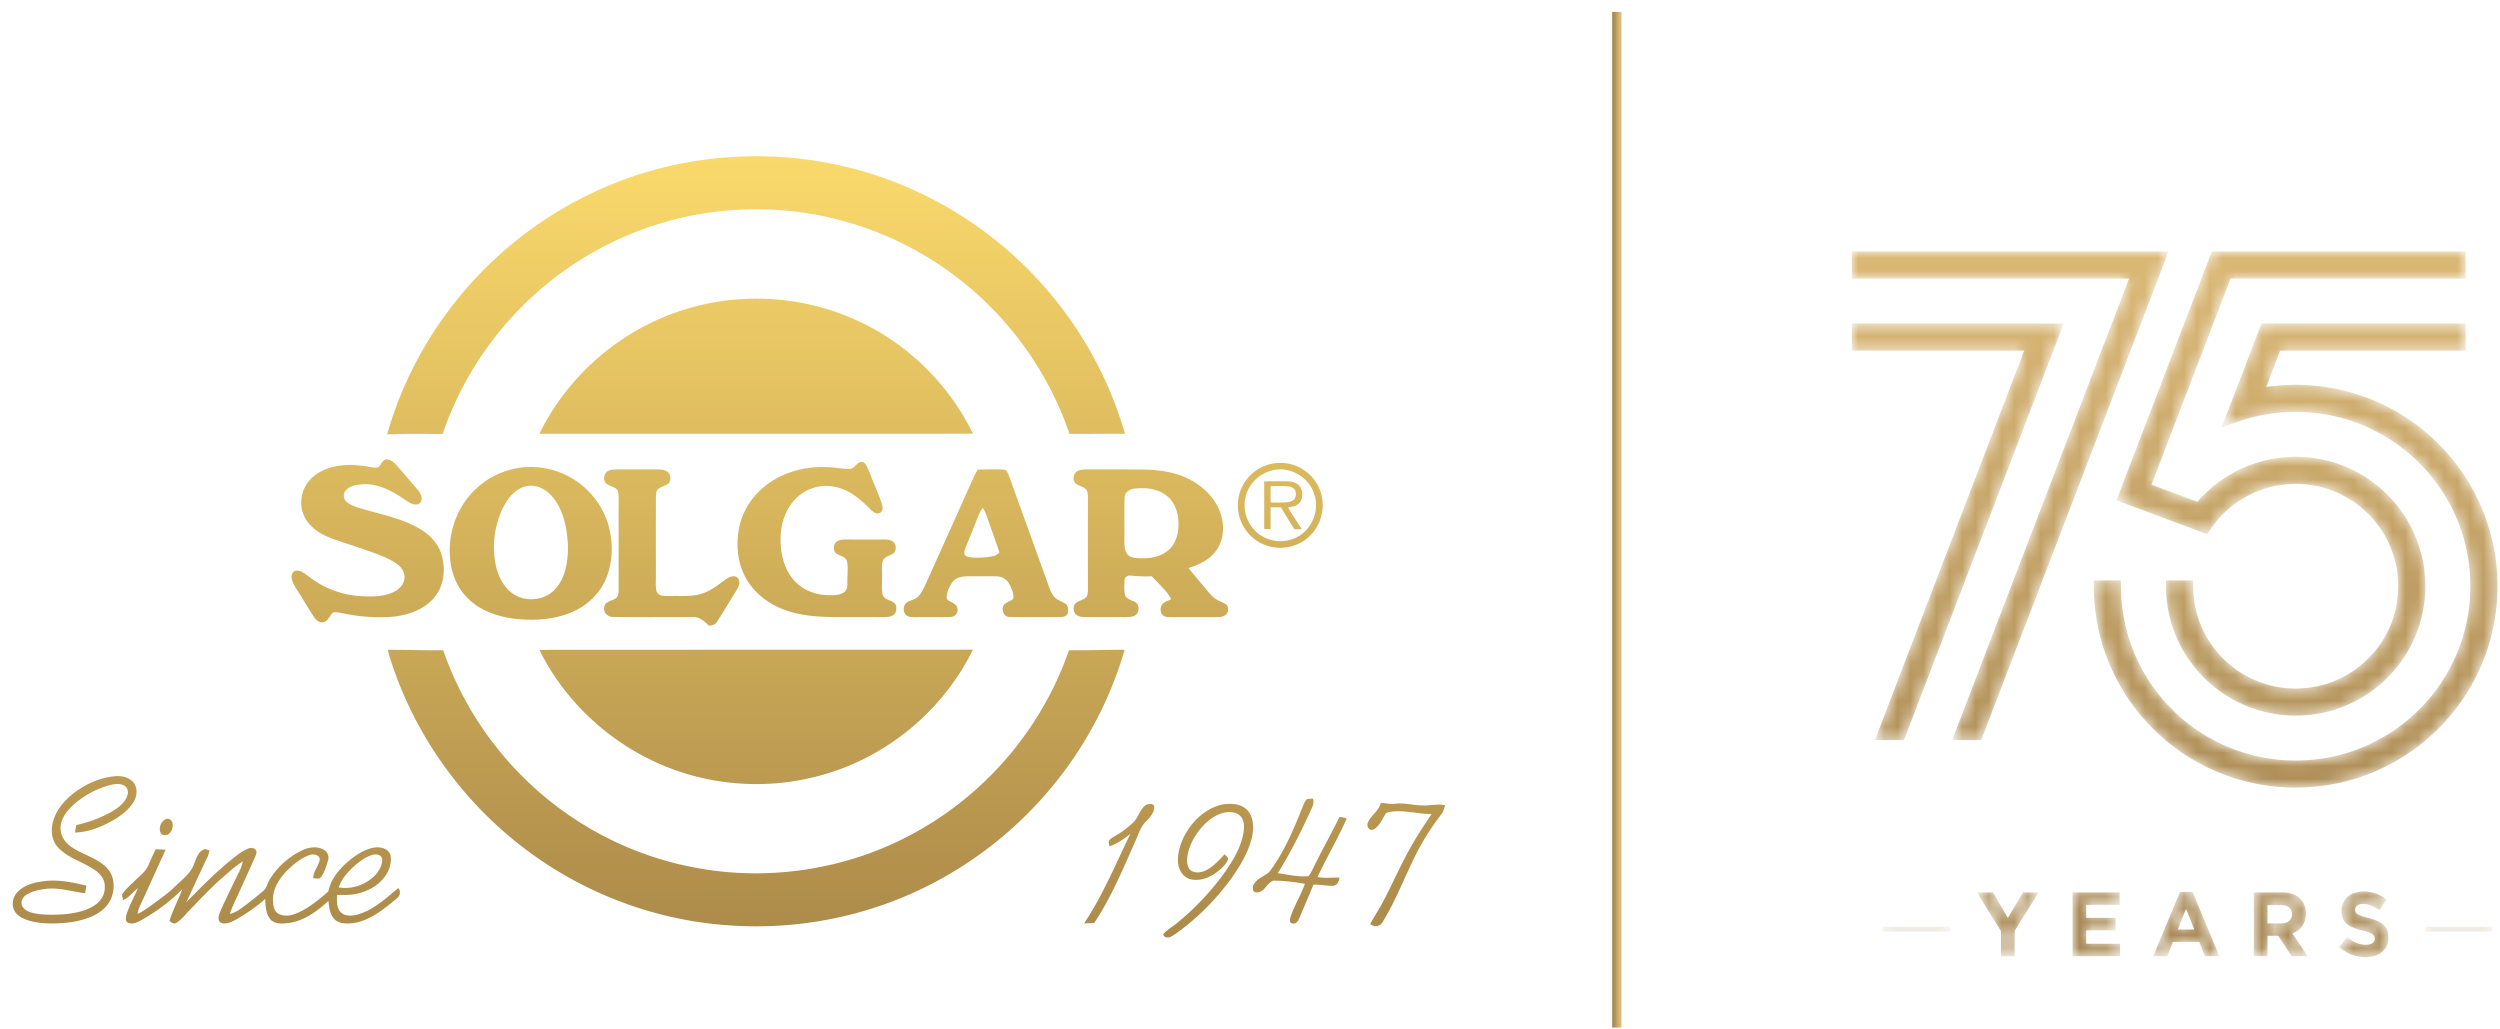 <svg xmlns="http://www.w3.org/2000/svg" xmlns:xlink="http://www.w3.org/1999/xlink" viewBox="0 0 192 79">
  <defs>
    <linearGradient x1="50%" y1="-3.359%" x2="50%" y2="86.563%" id="b">
      <stop stop-color="#DDBA77" offset="0%"/>
      <stop stop-color="#A88954" offset="100%"/>
    </linearGradient>
    <linearGradient x1="15.892%" y1="50%" x2="84.147%" y2="50%" id="d">
      <stop stop-color="#DDBA77" offset="0%"/>
      <stop stop-color="#A88954" offset="100%"/>
    </linearGradient>
    <linearGradient x1="47.199%" y1="0%" x2="47.199%" y2="100%" id="e">
      <stop stop-color="#FBDA6C" offset="0%"/>
      <stop stop-color="#AC8A4A" offset="100%"/>
    </linearGradient>
    <path d="M0 0v2.08h21.295L7.709 37.52l2.231-.002L24.323 0H0Zm27.647 0-6.584 17.178-.004-.001-.117.311-.019.027.007.005-.097.256-.205.535.005.001-.3.8 6.856 2.562.08.053.25-.359c.287-.416.577-.776.88-1.096.047-.046.093-.092.14-.136.04-.04.079-.076.119-.117.017-.017.037-.035.053-.053.021-.02.04-.04.057-.055l.29-.249c.037-.033.072-.065.1-.085l.31-.236.017-.013a.713.713 0 0 1 .06-.04l.053-.036.297-.2.141-.082c.049-.027.094-.056.142-.083.056-.035.11-.067.162-.095.112-.055.221-.11.333-.167l.066-.036.317-.135c.08-.036.154-.07.222-.092l.016-.004c.114-.04.226-.082.338-.123l.333-.096.081-.025a.811.811 0 0 1 .073-.02l.404-.09a.941.941 0 0 1 .092-.02l.018-.003c.124-.018.248-.038.37-.06l.075-.01.263-.025.018-.002c.143-.02.296-.023.457-.028l.235-.008c.25.001.476.007.698.028a7.74 7.74 0 0 1 2.69.714 7.965 7.965 0 0 1 2.276 1.618 7.727 7.727 0 0 1 1.57 2.3 8.12 8.12 0 0 1 .486 1.463c.015.066.03.129.041.187l.063.35c.014.12.028.238.044.357.007.063.012.126.016.19a7.883 7.883 0 0 1-.304 2.923 7.923 7.923 0 0 1-1.267 2.477 7.913 7.913 0 0 1-2.057 1.886 7.786 7.786 0 0 1-2.574 1.052 8.13 8.13 0 0 1-1.394.165 7.586 7.586 0 0 1-1.404-.077 7.878 7.878 0 0 1-2.638-.886 7.822 7.822 0 0 1-2.169-1.756 7.786 7.786 0 0 1-1.423-2.392 7.99 7.99 0 0 1-.492-2.743l-.003-.442h-2.083l.002.446c.005 1.196.215 2.362.623 3.462a9.81 9.81 0 0 0 1.8 3.028 9.882 9.882 0 0 0 2.741 2.22 9.956 9.956 0 0 0 3.335 1.12c.451.07.934.104 1.44.104a10.084 10.084 0 0 0 2.094-.213h-.001a9.834 9.834 0 0 0 3.264-1.333 9.86 9.86 0 0 0 2.599-2.384 9.91 9.91 0 0 0 2.004-6.632l-.001-.014a4.31 4.31 0 0 1-.013-.16 7.75 7.75 0 0 0-.024-.278l-.053-.42-.078-.439c-.017-.096-.04-.186-.06-.274l-.036-.152-.003-.013a9.983 9.983 0 0 0-.573-1.668 9.822 9.822 0 0 0-1.985-2.911 10.02 10.02 0 0 0-2.874-2.04 9.758 9.758 0 0 0-3.401-.907 9.7 9.7 0 0 0-.887-.036h-.025c-.08.005-.161.007-.242.01a6.53 6.53 0 0 0-.635.038l-.307.028-.544.088c-.079.01-.148.026-.209.04l-.441.099c-.063.013-.12.03-.167.046l-.07.02-.404.118-.418.15c-.126.042-.24.092-.352.14l-.36.156-.498.254-.007.002a4.28 4.28 0 0 0-.245.14c-.044.027-.088.052-.138.081l-.182.107-.38.253a.696.696 0 0 1-.045.03c-.046.033-.098.065-.152.11l-.094.071-.23.176a2.14 2.14 0 0 0-.192.158l-.324.28c-.04.033-.077.07-.114.108a2.601 2.601 0 0 1-.05.049l-.007.006-.12.116a6.588 6.588 0 0 0-.191.19 9.577 9.577 0 0 0-.354.393l-3.529-1.317.023-.059 1.103-2.875L29.083 2.08h18.06V0H27.647Zm3.814 5.53-2.485 6.483-.574 1.498.906-.316.595-.214.577-.17c.033-.008.065-.018.096-.027a4.1 4.1 0 0 1 .148-.042l.06-.014.616-.14c.078-.018.153-.034.222-.044l.615-.099.142-.021.446-.044.01-.001c.307-.037.617-.044.945-.054.079-.003.16-.004.239-.008.329.002.76.009 1.186.048 1.625.135 3.171.547 4.594 1.223a13.458 13.458 0 0 1 3.873 2.749 13.249 13.249 0 0 1 2.673 3.92c.323.722.583 1.478.774 2.249l.044.191c.03.135.062.263.085.386l.105.595.076.594c.015.132.024.265.035.406l.014.19c.047.792.028 1.59-.061 2.372a13.369 13.369 0 0 1-2.64 6.56v.001a13.348 13.348 0 0 1-3.496 3.207 13.274 13.274 0 0 1-4.4 1.796c-.775.163-1.572.257-2.37.281a13.381 13.381 0 0 1-6.888-1.646 13.318 13.318 0 0 1-3.688-2.985 13.283 13.283 0 0 1-2.424-4.08 13.407 13.407 0 0 1-.84-4.67v-.442h-2.085v.445a15.38 15.38 0 0 0 3.77 10.106h.002a15.44 15.44 0 0 0 4.26 3.45 15.484 15.484 0 0 0 5.21 1.747c.715.108 1.466.162 2.24.162a15.694 15.694 0 0 0 3.24-.333 15.361 15.361 0 0 0 5.091-2.077c1.574-1 2.932-2.245 4.036-3.704a15.453 15.453 0 0 0 2.496-4.884 15 15 0 0 0 .557-2.699 16.11 16.11 0 0 0 .07-2.74v-.007l-.015-.19a12.39 12.39 0 0 0-.041-.49l-.087-.671-.002-.017a63.221 63.221 0 0 0-.119-.668c-.03-.164-.069-.325-.105-.478-.014-.064-.03-.128-.043-.191l-.003-.009a15.525 15.525 0 0 0-.896-2.606 15.34 15.34 0 0 0-3.087-4.529 15.533 15.533 0 0 0-4.47-3.171 15.517 15.517 0 0 0-5.31-1.415c-.507-.046-1-.055-1.372-.055h-.017l-.229.007c-.37.01-.753.02-1.139.066l-.497.048-.304.049.018-.044 1.054-2.754h14.249V5.53H31.46ZM0 5.53v2.08h13.242L1.776 37.518h2.232L16.27 5.53H0Zm37.61 45.1v.014c0 .974.622 1.246 1.587 1.498.8.21.964.35.964.624v.013c0 .288-.26.463-.69.463-.548 0-.998-.232-1.43-.595l-.623.763a3.008 3.008 0 0 0 2.032.784c1.034 0 1.76-.547 1.76-1.52v-.015c0-.853-.55-1.21-1.521-1.47-.827-.216-1.033-.321-1.033-.643v-.014c0-.238.212-.427.618-.427.402 0 .82.182 1.243.483l.548-.813a2.733 2.733 0 0 0-1.78-.622c-.978 0-1.676.588-1.676 1.477ZM25.2 49.186l-2.053 4.937h1.074l.44-1.1h2.023l.439 1.1h1.101l-2.053-4.937H25.2Zm.471 1.296.637 1.589h-1.273l.636-1.59Zm5.2-1.26v4.9h1.054v-1.567h.828l1.026 1.567h1.231l-1.17-1.75c.609-.23 1.027-.728 1.027-1.519v-.014c0-.463-.144-.848-.411-1.12-.314-.324-.787-.497-1.395-.497h-2.19Zm1.054.973h1.045c.515 0 .83.238.83.699v.015c0 .413-.294.692-.807.692h-1.068v-1.406Zm-14.972-.973v4.9h3.646v-.958H18v-1.029h2.258v-.96H18v-.994h2.566v-.96h-3.612Zm-3.805 0-1.162 1.967-1.144-1.967h-1.23l1.84 2.97v1.931h1.054V52.17l1.84-2.947h-1.198Zm30.87 3.003h5.188v-.365H44.02v.365Zm-41.656 0h5.186v-.365H2.362v.365Z" id="a"/>
  </defs>
  <g fill="none" fill-rule="evenodd">
    <g transform="translate(142.22 19.315)">
      <mask id="c" fill="#fff">
        <use xlink:href="#a"/>
      </mask>
      <path d="M0 0v2.08h21.295L7.709 37.52l2.231-.002L24.323 0H0Zm27.647 0-6.584 17.178-.004-.001-.117.311-.019.027.007.005-.097.256-.205.535.005.001-.3.8 6.856 2.562.08.053.25-.359c.287-.416.577-.776.88-1.096.047-.046.093-.092.14-.136.04-.04.079-.076.119-.117.017-.017.037-.035.053-.053.021-.02.04-.04.057-.055l.29-.249c.037-.033.072-.065.1-.085l.31-.236.017-.013a.713.713 0 0 1 .06-.04l.053-.036.297-.2.141-.082c.049-.027.094-.056.142-.083.056-.035.11-.067.162-.095.112-.055.221-.11.333-.167l.066-.036.317-.135c.08-.036.154-.07.222-.092l.016-.004c.114-.04.226-.082.338-.123l.333-.096.081-.025a.811.811 0 0 1 .073-.02l.404-.09a.941.941 0 0 1 .092-.02l.018-.003c.124-.018.248-.038.37-.06l.075-.01.263-.025.018-.002c.143-.02.296-.023.457-.028l.235-.008c.25.001.476.007.698.028a7.74 7.74 0 0 1 2.69.714 7.965 7.965 0 0 1 2.276 1.618 7.727 7.727 0 0 1 1.57 2.3 8.12 8.12 0 0 1 .486 1.463c.015.066.03.129.041.187l.063.35c.014.12.028.238.044.357.007.063.012.126.016.19a7.883 7.883 0 0 1-.304 2.923 7.923 7.923 0 0 1-1.267 2.477 7.913 7.913 0 0 1-2.057 1.886 7.786 7.786 0 0 1-2.574 1.052 8.13 8.13 0 0 1-1.394.165 7.586 7.586 0 0 1-1.404-.077 7.878 7.878 0 0 1-2.638-.886 7.822 7.822 0 0 1-2.169-1.756 7.786 7.786 0 0 1-1.423-2.392 7.99 7.99 0 0 1-.492-2.743l-.003-.442h-2.083l.002.446c.005 1.196.215 2.362.623 3.462a9.81 9.81 0 0 0 1.8 3.028 9.882 9.882 0 0 0 2.741 2.22 9.956 9.956 0 0 0 3.335 1.12c.451.07.934.104 1.44.104a10.084 10.084 0 0 0 2.094-.213h-.001a9.834 9.834 0 0 0 3.264-1.333 9.86 9.86 0 0 0 2.599-2.384 9.91 9.91 0 0 0 2.004-6.632l-.001-.014a4.31 4.31 0 0 1-.013-.16 7.75 7.75 0 0 0-.024-.278l-.053-.42-.078-.439c-.017-.096-.04-.186-.06-.274l-.036-.152-.003-.013a9.983 9.983 0 0 0-.573-1.668 9.822 9.822 0 0 0-1.985-2.911 10.02 10.02 0 0 0-2.874-2.04 9.758 9.758 0 0 0-3.401-.907 9.7 9.7 0 0 0-.887-.036h-.025c-.08.005-.161.007-.242.01a6.53 6.53 0 0 0-.635.038l-.307.028-.544.088c-.079.01-.148.026-.209.04l-.441.099c-.063.013-.12.03-.167.046l-.07.02-.404.118-.418.15c-.126.042-.24.092-.352.14l-.36.156-.498.254-.007.002a4.28 4.28 0 0 0-.245.14c-.044.027-.088.052-.138.081l-.182.107-.38.253a.696.696 0 0 1-.045.03c-.046.033-.098.065-.152.11l-.094.071-.23.176a2.14 2.14 0 0 0-.192.158l-.324.28c-.04.033-.077.07-.114.108a2.601 2.601 0 0 1-.05.049l-.007.006-.12.116a6.588 6.588 0 0 0-.191.19 9.577 9.577 0 0 0-.354.393l-3.529-1.317.023-.059 1.103-2.875L29.083 2.08h18.06V0H27.647Zm3.814 5.53-2.485 6.483-.574 1.498.906-.316.595-.214.577-.17c.033-.008.065-.018.096-.027a4.1 4.1 0 0 1 .148-.042l.06-.014.616-.14c.078-.018.153-.034.222-.044l.615-.099.142-.021.446-.044.01-.001c.307-.037.617-.044.945-.054.079-.003.16-.004.239-.008.329.002.76.009 1.186.048 1.625.135 3.171.547 4.594 1.223a13.458 13.458 0 0 1 3.873 2.749 13.249 13.249 0 0 1 2.673 3.92c.323.722.583 1.478.774 2.249l.044.191c.03.135.062.263.085.386l.105.595.076.594c.015.132.024.265.035.406l.014.19c.047.792.028 1.59-.061 2.372a13.369 13.369 0 0 1-2.64 6.56v.001a13.348 13.348 0 0 1-3.496 3.207 13.274 13.274 0 0 1-4.4 1.796c-.775.163-1.572.257-2.37.281a13.381 13.381 0 0 1-6.888-1.646 13.318 13.318 0 0 1-3.688-2.985 13.283 13.283 0 0 1-2.424-4.08 13.407 13.407 0 0 1-.84-4.67v-.442h-2.085v.445a15.38 15.38 0 0 0 3.77 10.106h.002a15.44 15.44 0 0 0 4.26 3.45 15.484 15.484 0 0 0 5.21 1.747c.715.108 1.466.162 2.24.162a15.694 15.694 0 0 0 3.24-.333 15.361 15.361 0 0 0 5.091-2.077c1.574-1 2.932-2.245 4.036-3.704a15.453 15.453 0 0 0 2.496-4.884 15 15 0 0 0 .557-2.699 16.11 16.11 0 0 0 .07-2.74v-.007l-.015-.19a12.39 12.39 0 0 0-.041-.49l-.087-.671-.002-.017a63.221 63.221 0 0 0-.119-.668c-.03-.164-.069-.325-.105-.478-.014-.064-.03-.128-.043-.191l-.003-.009a15.525 15.525 0 0 0-.896-2.606 15.34 15.34 0 0 0-3.087-4.529 15.533 15.533 0 0 0-4.47-3.171 15.517 15.517 0 0 0-5.31-1.415c-.507-.046-1-.055-1.372-.055h-.017l-.229.007c-.37.01-.753.02-1.139.066l-.497.048-.304.049.018-.044 1.054-2.754h14.249V5.53H31.46ZM0 5.53v2.08h13.242L1.776 37.518h2.232L16.27 5.53H0Zm37.61 45.1v.014c0 .974.622 1.246 1.587 1.498.8.21.964.35.964.624v.013c0 .288-.26.463-.69.463-.548 0-.998-.232-1.43-.595l-.623.763a3.008 3.008 0 0 0 2.032.784c1.034 0 1.76-.547 1.76-1.52v-.015c0-.853-.55-1.21-1.521-1.47-.827-.216-1.033-.321-1.033-.643v-.014c0-.238.212-.427.618-.427.402 0 .82.182 1.243.483l.548-.813a2.733 2.733 0 0 0-1.78-.622c-.978 0-1.676.588-1.676 1.477ZM25.2 49.186l-2.053 4.937h1.074l.44-1.1h2.023l.439 1.1h1.101l-2.053-4.937H25.2Zm.471 1.296.637 1.589h-1.273l.636-1.59Zm5.2-1.26v4.9h1.054v-1.567h.828l1.026 1.567h1.231l-1.17-1.75c.609-.23 1.027-.728 1.027-1.519v-.014c0-.463-.144-.848-.411-1.12-.314-.324-.787-.497-1.395-.497h-2.19Zm1.054.973h1.045c.515 0 .83.238.83.699v.015c0 .413-.294.692-.807.692h-1.068v-1.406Zm-14.972-.973v4.9h3.646v-.958H18v-1.029h2.258v-.96H18v-.994h2.566v-.96h-3.612Zm-3.805 0-1.162 1.967-1.144-1.967h-1.23l1.84 2.97v1.931h1.054V52.17l1.84-2.947h-1.198Zm30.87 3.003h5.188v-.365H44.02v.365Zm-41.656 0h5.186v-.365H2.362v.365Z" fill="url(#b)" mask="url(#c)"/>
    </g>
    <path transform="matrix(-1 0 0 1 124.69 .914)" d="M.165 78h.711V0H.165z" fill="url(#d)"/>
    <path d="M25.032 56.153c1.034.178 2.143-.224 2.853-.99.298-.353.56-.82.462-1.297-.148-.278-.523-.284-.787-.195-.52.173-.961.519-1.37.875-.489.448-.943.968-1.158 1.607m4.695.356c.047.351-.303.533-.526.729-.866.712-1.804 1.429-2.933 1.637-.504.071-1.088.112-1.509-.23-.411-.362-.458-.948-.518-1.456-.856.783-1.843 1.525-3.023 1.694-.464.05-1.02.12-1.39-.235-.398-.429-.417-1.056-.443-1.608a13.286 13.286 0 0 1-2.195 1.557c-.33.174-.688.37-1.073.313a.354.354 0 0 1-.303-.299c-.04-.254.082-.495.173-.724.47-1.052.987-2.082 1.488-3.119.093-.191.14-.402.19-.608-.57.354-1.062.813-1.568 1.248-.881.762-1.668 1.624-2.482 2.456-.345.346-.64.76-1.064 1.015-.187.118-.369-.033-.511-.145.237-.849.687-1.614.972-2.444-.908.949-1.989 1.718-3.124 2.368-.314.174-.703.374-1.057.193-.211-.122-.142-.409-.097-.604.217-.706.59-1.35.878-2.027-.404.275-.672.732-1.144.905-.013-.165-.13-.35-.02-.503.25-.378.612-.664.931-.984.361-.365.812-.673 1.022-1.16.19-.422.372-.846.578-1.26.255.011.51.024.763.041-.68 1.468-1.334 2.948-2.02 4.414-.073.164-.105.341-.14.517.55-.257 1.026-.638 1.515-.992.41-.315.843-.605 1.213-.97.438-.427.927-.809 1.302-1.296.322-.42.402-.964.69-1.402.1-.164.286-.237.447-.327l.36.11a2.41 2.41 0 0 1-.144.48 288.097 288.097 0 0 0-1.63 3.499c1.117-1.158 2.257-2.298 3.507-3.313.397-.31.797-.639 1.274-.818.227-.104.54-.01.607.247-.007.168-.08.323-.142.476-.427.96-.866 1.914-1.303 2.87-.213.474-.454.938-.602 1.439.456-.102.822-.403 1.192-.67.46-.346.909-.708 1.348-1.08.299-.24.35-.647.55-.955a5.94 5.94 0 0 1 2.424-2.165c.503-.257 1.122-.354 1.644-.096.312.144.497.522.379.854-.12.432-.26.872-.514 1.246-.124.237-.416.117-.625.121 0-.538.428-.934.506-1.448-.021-.358-.495-.438-.774-.339-.672.242-1.24.707-1.743 1.204-.601.618-1.125 1.422-1.078 2.32.004.374.087.826.454 1.013.478.23 1.037.098 1.499-.113.857-.399 1.596-1.004 2.3-1.626.205-1.022.94-1.836 1.728-2.472.566-.437 1.21-.837 1.936-.91.44-.033.99.145 1.114.62.104.6-.12 1.221-.488 1.693-.559.714-1.42 1.14-2.301 1.288-.44.075-.887.048-1.33.055 0 .45-.042.973.29 1.33.354.346.905.278 1.342.16 1.163-.346 2.083-1.183 2.99-1.949.13-.157.221.134.208.235M11.887 52.1c.311-.148.44-.54.386-.862-.03-.257-.338-.466-.57-.303-.351.184-.51.685-.34 1.04.09.197.35.181.524.125m82.883-1.925c-.502-.49-1.269-.487-1.915-.38-1.287.298-2.31 1.303-2.901 2.453-.294.593-.488 1.252-.468 1.92.021.572.352 1.178.927 1.35.697.178 1.427-.079 1.994-.487.35-.26.702-.557.895-.957.106-.2-.139-.332-.232-.476-.44.487-.897.992-1.501 1.273-.346.158-.797.205-1.113-.04-.244-.23-.295-.594-.265-.912.09-.858.51-1.653 1.057-2.308.49-.568 1.115-1.08 1.872-1.214.412-.07.908-.027 1.196.314.286.357.273.851.197 1.28-.213 1.161-.852 2.185-1.524 3.134a20.45 20.45 0 0 1-3.454 3.666c-.366.331-.817.56-1.157.92-.072.255.3.336.485.264.34-.144.62-.395.921-.608a18.823 18.823 0 0 0 3.766-3.857c.727-1.021 1.405-2.13 1.654-3.375.112-.668.077-1.458-.434-1.96m-7.217-.393a.597.597 0 0 0-.62.115c-.403.348-.501.921-.89 1.28-.4.361-.816.708-1.287.968-.187.112-.392.207-.531.38-.115.139-.009.319.002.475.6-.195 1.115-.576 1.606-.964-1.131 2.32-2.117 4.727-3.553 6.883.257-.014.515-.026.773-.036 1.296-1.934 2.192-4.097 3.133-6.217.238-.506.384-1.073.77-1.495.262-.297.578-.58.69-.974.027-.14.053-.333-.093-.415m20.708.071c-.701 0-1.393-.22-2.094-.123-.368.055-.73-.07-1.098-.055-.165.6-.75.929-.985 1.482-.146.27.073.694.41.55.496-.25.673-.823.972-1.252.293-.144.632-.142.952-.154.854.011 1.693.217 2.548.214-.503.76-1.016 1.517-1.468 2.31-.856 1.466-1.513 3.037-2.317 4.531-.285.553-.653 1.058-.925 1.617.293.241.773.195.95-.165.96-1.562 1.624-3.282 2.427-4.926a19.04 19.04 0 0 1 2.088-3.352c.164-.198.221-.452.279-.696-.579-.111-1.158.053-1.74.02m-6.374.9c-.551 1.13-1.17 2.225-1.725 3.351-.223.391-.371.828-.65 1.185-.791.078-1.578-.129-2.36-.226.951-1.514 1.75-3.119 2.5-4.74.133-.312.335-.64.205-.987-.156.011-.311.01-.463.04-.141.123-.209.303-.283.47-.7 1.762-1.434 3.541-2.572 5.073-.354.37-.922.494-1.196.956-.176.22-.162.684.21.662.582-.016.759-.707 1.24-.901.82-.012 1.639.104 2.446.238-.306.858-.792 1.64-1.09 2.5-.051.172-.147.48.105.532.278.097.466-.16.552-.386.362-.863.739-1.72 1.093-2.585.51-.005 1.014.11 1.523.092.313-.037.437-.363.473-.635-.562.005-1.13.06-1.689-.034.71-1.514 1.559-2.96 2.243-4.485a1.177 1.177 0 0 0-.562-.12M4.671 53.151c-.507-.296-.955-.794-.99-1.406-.081-.73.392-1.366.886-1.848A6.91 6.91 0 0 1 7.29 48.34c.407-.104.869-.222 1.261-.01.26.12.347.451.263.71-.15.562-.64.937-1.11 1.234-.872.526-1.845.865-2.832 1.098-.03.189-.062.378-.096.567.993-.026 1.94-.398 2.804-.867.654-.374 1.3-.828 1.699-1.483.282-.456.333-1.11-.036-1.531-.352-.39-.917-.488-1.418-.442-1.149.108-2.238.604-3.15 1.3-.717.565-1.354 1.303-1.587 2.206-.178.664-.1 1.439.388 1.956.799.875 2.021 1.128 2.946 1.827.37.278.672.706.642 1.19.036.547-.26 1.065-.697 1.377-.67.485-1.51.644-2.316.734-.675.053-1.358.066-2.034-.005-.435-.066-.926-.144-1.223-.504-.239-.284-.105-.726.179-.925.462-.339 1.046-.44 1.602-.51 1.008-.114 1.988.221 2.98.336.033-.194.068-.388.103-.582-1.067-.248-2.165-.49-3.266-.342-.724.093-1.499.28-2.02.83-.364.37-.492.977-.244 1.444.186.344.548.543.9.68.783.283 1.63.313 2.454.284.93-.038 1.876-.193 2.724-.595.63-.299 1.2-.81 1.415-1.492.24-.734.156-1.635-.417-2.196-.704-.706-1.705-.958-2.533-1.477m47.342-5.644a18.64 18.64 0 0 0 10.962-.238c4.64-1.53 8.614-4.981 10.765-9.374-6.667-.006-13.333-.002-20-.002-4.433.028-8.864.001-13.296.016 2.286 4.633 6.606 8.197 11.57 9.598m29.107-9.572a25.604 25.604 0 0 1-11.54 13.846c-4.992 2.848-10.969 3.896-16.635 2.949a25.267 25.267 0 0 1-9.815-3.846c-4.65-3.057-8.258-7.674-10.068-12.944-1.421.012-2.84-.042-4.26-.033.035.142.07.285.109.428 1.745 5.713 5.3 10.839 9.992 14.521 4.605 3.635 10.318 5.84 16.17 6.214 5.353.375 10.808-.743 15.569-3.228a29.666 29.666 0 0 0 10.044-8.526 29.406 29.406 0 0 0 4.706-9.41c-1.425-.012-2.848.053-4.272.03m-5.341-7.498c-.244-.755-.52-1.498-.782-2.246-.153-.405-.244-.844-.518-1.19-.285.407-.421.89-.613 1.343-.22.54-.432 1.085-.656 1.625-.075.199-.172.417-.108.633.128.17.357.182.551.21a5.942 5.942 0 0 0 1.66-.108c.182-.034.323-.16.466-.267m1.058 3.538c.052-.397-.123-.786-.307-1.128a1.096 1.096 0 0 0-.964-.586c-.725-.014-1.45-.001-2.174-.006-.449-.001-.977.074-1.247.478-.215.323-.393.692-.417 1.084-.053.327.35.37.544.532.335.155.387.658.115.895-.181.166-.446.14-.671.15-.808-.006-1.616-.006-2.423-.001-.193-.01-.4.01-.577-.08-.351-.19-.381-.736-.111-1.006.266-.208.632-.232.889-.455.31-.3.476-.711.662-1.092 1.228-2.735 2.46-5.467 3.683-8.204.08-.168.172-.33.265-.49.655-.017 1.313-.036 1.968-.006.246-.009.349.25.423.44 1.035 2.878 2.078 5.754 3.111 8.633.106.283.233.572.458.782.243.223.583.292.838.497.176.183.176.472.115.703-.136.296-.506.273-.778.278-1.225-.016-2.452.018-3.675-.016-.492.017-.693-.627-.408-.97.196-.19.49-.234.681-.432m12.689-5.94c-.037-.708-.287-1.444-.84-1.915-.673-.567-1.609-.698-2.458-.604-.379.025-.816.242-.84.668-.034 1.064 0 2.13-.014 3.194.006.395-.035.84.218 1.176.263.32.716.311 1.093.32.76.017 1.577-.149 2.14-.693.573-.545.74-1.383.7-2.145m-.58 7.357c-.204-.01-.439.01-.601-.137-.237-.19-.233-.558-.095-.807.159-.242.465-.305.711-.422-.166-.409-.494-.712-.78-1.034a24.725 24.725 0 0 0-.714-.738c-.542.028-1.082 0-1.62-.049-.214-.04-.462.117-.46.347-.019.373-.043.754.026 1.124.143.425.695.397.956.707.173.285.107.748-.217.898-.225.112-.481.107-.725.11a356.73 356.73 0 0 0-2.926 0c-.241-.004-.495.003-.715-.11-.35-.17-.43-.723-.13-.976.227-.175.527-.227.752-.408.167-.178.156-.439.164-.666-.005-2.347-.003-4.695-.001-7.042-.01-.22 0-.48-.173-.642-.24-.197-.571-.242-.803-.45-.228-.287-.133-.778.204-.939.271-.123.579-.109.87-.113 1.31.01 2.623-.007 3.934.01 1.237.006 2.51.145 3.638.69 1.056.515 1.992 1.362 2.438 2.467.37.907.386 2.008-.121 2.867-.483.826-1.387 1.271-2.267 1.546.52.623 1.036 1.248 1.56 1.867.234.277.501.538.843.674.216.11.5.173.61.415.077.226.03.517-.178.658-.217.16-.5.148-.754.154a389.343 389.343 0 0 0-3.426-.001m7.657-8.803c.402-.001.805.018 1.207-.012.208-.02.433-.061.586-.216.167-.165.169-.43.12-.644-.074-.227-.32-.339-.541-.362-.456-.053-.915-.014-1.371-.023-.005.419-.005.838-.001 1.257m-.493-1.625a127.57 127.57 0 0 1 1.699-.006c.274.002.564.027.799.187.56.333.584 1.276.03 1.626-.207.136-.462.15-.697.2.322.569.705 1.097 1.042 1.657l-.549.013c-.361-.55-.692-1.12-1.039-1.68l-.793.002c-.002.558 0 1.118-.003 1.677a15.139 15.139 0 0 1-.487-.027c.002-1.216.002-2.432-.002-3.65m-56.82.414c-.808.25-1.339.992-1.69 1.722a6.937 6.937 0 0 0-.51 4.284c.17.816.555 1.62 1.227 2.139.805.629 2 .654 2.86.119.58-.362.963-.97 1.178-1.608.369-1.151.338-2.395.12-3.573-.195-.952-.57-1.918-1.3-2.587-.494-.464-1.225-.707-1.886-.496m3.372-.809c1.456.76 2.596 2.118 3.066 3.695.395 1.375.384 2.898-.186 4.223-.485 1.132-1.444 2.027-2.569 2.509-1.446.626-3.072.699-4.617.496-1.262-.185-2.539-.65-3.443-1.582-.866-.858-1.296-2.079-1.342-3.283-.097-1.729.508-3.497 1.689-4.769a6.22 6.22 0 0 1 3.72-1.945c1.256-.153 2.56.062 3.682.656m52.631 4.059c.751.88 2.082 1.184 3.139.712 1.274-.519 1.983-2.088 1.52-3.388-.399-1.343-1.937-2.2-3.286-1.809a2.766 2.766 0 0 0-1.762 1.418c-.516.976-.348 2.25.39 3.067m-.689-.058a3.284 3.284 0 0 1-.321-2.878 3.27 3.27 0 0 1 2.223-2.035c.773-.198 1.623-.123 2.335.248a3.259 3.259 0 0 1 1.67 2.123c.336 1.3-.234 2.779-1.364 3.503a3.251 3.251 0 0 1-2.35.49 3.237 3.237 0 0 1-2.193-1.451m-48.382 5.426c-.292.169-.778.232-.797.652-.085.421.302.746.697.731 2.066.03 4.133-.002 6.198.015.479-.011.822.361 1.152.654.261-.004.512-.11.647-.345.487-.747.928-1.524 1.408-2.276.144-.233.315-.486.269-.774-.011-.198-.177-.382-.378-.392-.309-.035-.566.172-.804.336-.554.412-1.124.84-1.8 1.023-.677.203-1.39.137-2.085.149-.282-.001-.565.017-.846-.021-.222-.025-.434-.201-.46-.429-.059-.36-.035-.727-.03-1.09-.004-2.01-.005-4.02.002-6.032.006-.224 0-.491.187-.651.241-.194.574-.235.805-.445.205-.277.143-.74-.169-.916-.25-.145-.549-.129-.825-.138-1.007.004-2.013-.002-3.02.002-.297.01-.646.03-.844.287-.146.222-.155.553.013.768.236.204.57.246.813.443.181.162.168.426.177.648-.003 2.376-.002 4.752-.001 7.127.007.253-.04.57-.31.674m12.848.761c1.304.53 2.732.616 4.125.632 1.254.003 2.508 0 3.763.002.315.003.706-.059.85-.382.086-.256.087-.625-.191-.762-.282-.187-.74-.232-.817-.622-.086-.49-.02-.992-.04-1.486.015-.391-.062-.81.108-1.176.208-.287.626-.295.857-.558a.685.685 0 0 0-.011-.7c-.173-.24-.496-.268-.767-.273-.945.001-1.89.006-2.836-.002-.255.003-.525-.006-.755.118-.308.153-.373.596-.2.872.257.283.781.27.91.676.11.48.028.976.036 1.464-.015.297.044.66-.207.88-.33.281-.796.27-1.206.271-.999-.002-2.021-.383-2.689-1.146-.755-.839-1.024-2.004-1.032-3.107-.011-1.159.357-2.368 1.199-3.192a3.258 3.258 0 0 1 2.85-.903c.935.149 1.75.695 2.426 1.334.248.227.461.5.755.675.159.092.407.09.51-.086.185-.223.052-.517-.018-.758-.272-.77-.607-1.515-.9-2.276-.097-.23-.177-.473-.34-.664-.118-.14-.34-.15-.482-.043-.239.14-.386.462-.692.46-.588.022-1.165-.13-1.752-.13-1.578-.071-3.199.333-4.49 1.26-1.111.79-1.946 1.98-2.234 3.32-.244 1.203-.18 2.502.344 3.625.567 1.238 1.677 2.172 2.926 2.677m-36.799-.756c.294.465.567.942.876 1.398.16.242.436.469.747.377.336-.127.455-.506.702-.737.268-.056.541.028.805.071 1.15.239 2.33.335 3.504.273.796-.046 1.592-.227 2.307-.585.7-.353 1.304-.925 1.617-1.652.382-.898.348-1.945-.004-2.846-.373-.911-1.195-1.537-2.055-1.955-1.287-.623-2.699-.901-4.06-1.305-.376-.123-.775-.237-1.076-.506-.254-.221-.282-.65-.041-.891.348-.381.901-.43 1.386-.458 1.165-.033 2.222.557 3.151 1.2.298.186.646.462 1.015.322.298-.12.316-.51.178-.757-.173-.316-.43-.574-.66-.848-.416-.475-.81-.97-1.244-1.43-.212-.219-.496-.456-.824-.37-.238.11-.312.407-.508.573-.222.075-.46.013-.685-.017-1.021-.19-2.1-.236-3.102.084-.692.22-1.345.64-1.743 1.26-.532.828-.545 1.984.03 2.793.438.621 1.102 1.048 1.804 1.311.897.345 1.82.613 2.726.934.76.271 1.54.523 2.228.957.363.229.698.577.74 1.025.045.49-.276.943-.693 1.168-.803.457-1.765.44-2.658.392a7.172 7.172 0 0 1-3.992-1.5c-.315-.225-.665-.557-1.085-.432-.291.142-.285.528-.173.787.195.49.526.91.787 1.364m43.096-21.138c-3.489-1.744-7.536-2.323-11.377-1.667a18.48 18.48 0 0 0-8.161 3.566 18.685 18.685 0 0 0-5.385 6.545c11.101.006 22.203.007 33.304-.002-1.773-3.63-4.76-6.654-8.38-8.442m-36.61 8.499c1.277-4.577 3.746-8.798 7.013-12.236a29.687 29.687 0 0 1 8.465-6.18C50.237.008 57.25-.756 63.754.758c5.887 1.35 11.318 4.587 15.329 9.106a29.496 29.496 0 0 1 6.336 11.445c-1.42-.002-2.84.019-4.26.013a25.574 25.574 0 0 0-8.867-12.19 25.355 25.355 0 0 0-7.523-3.872 25.441 25.441 0 0 0-12.014-.816c-5.646.956-10.92 3.92-14.702 8.223a25.584 25.584 0 0 0-5.039 8.657c-1.419.013-2.84-.037-4.257.04" transform="translate(.98 12)" fill="url(#e)"/>
  </g>
</svg>
